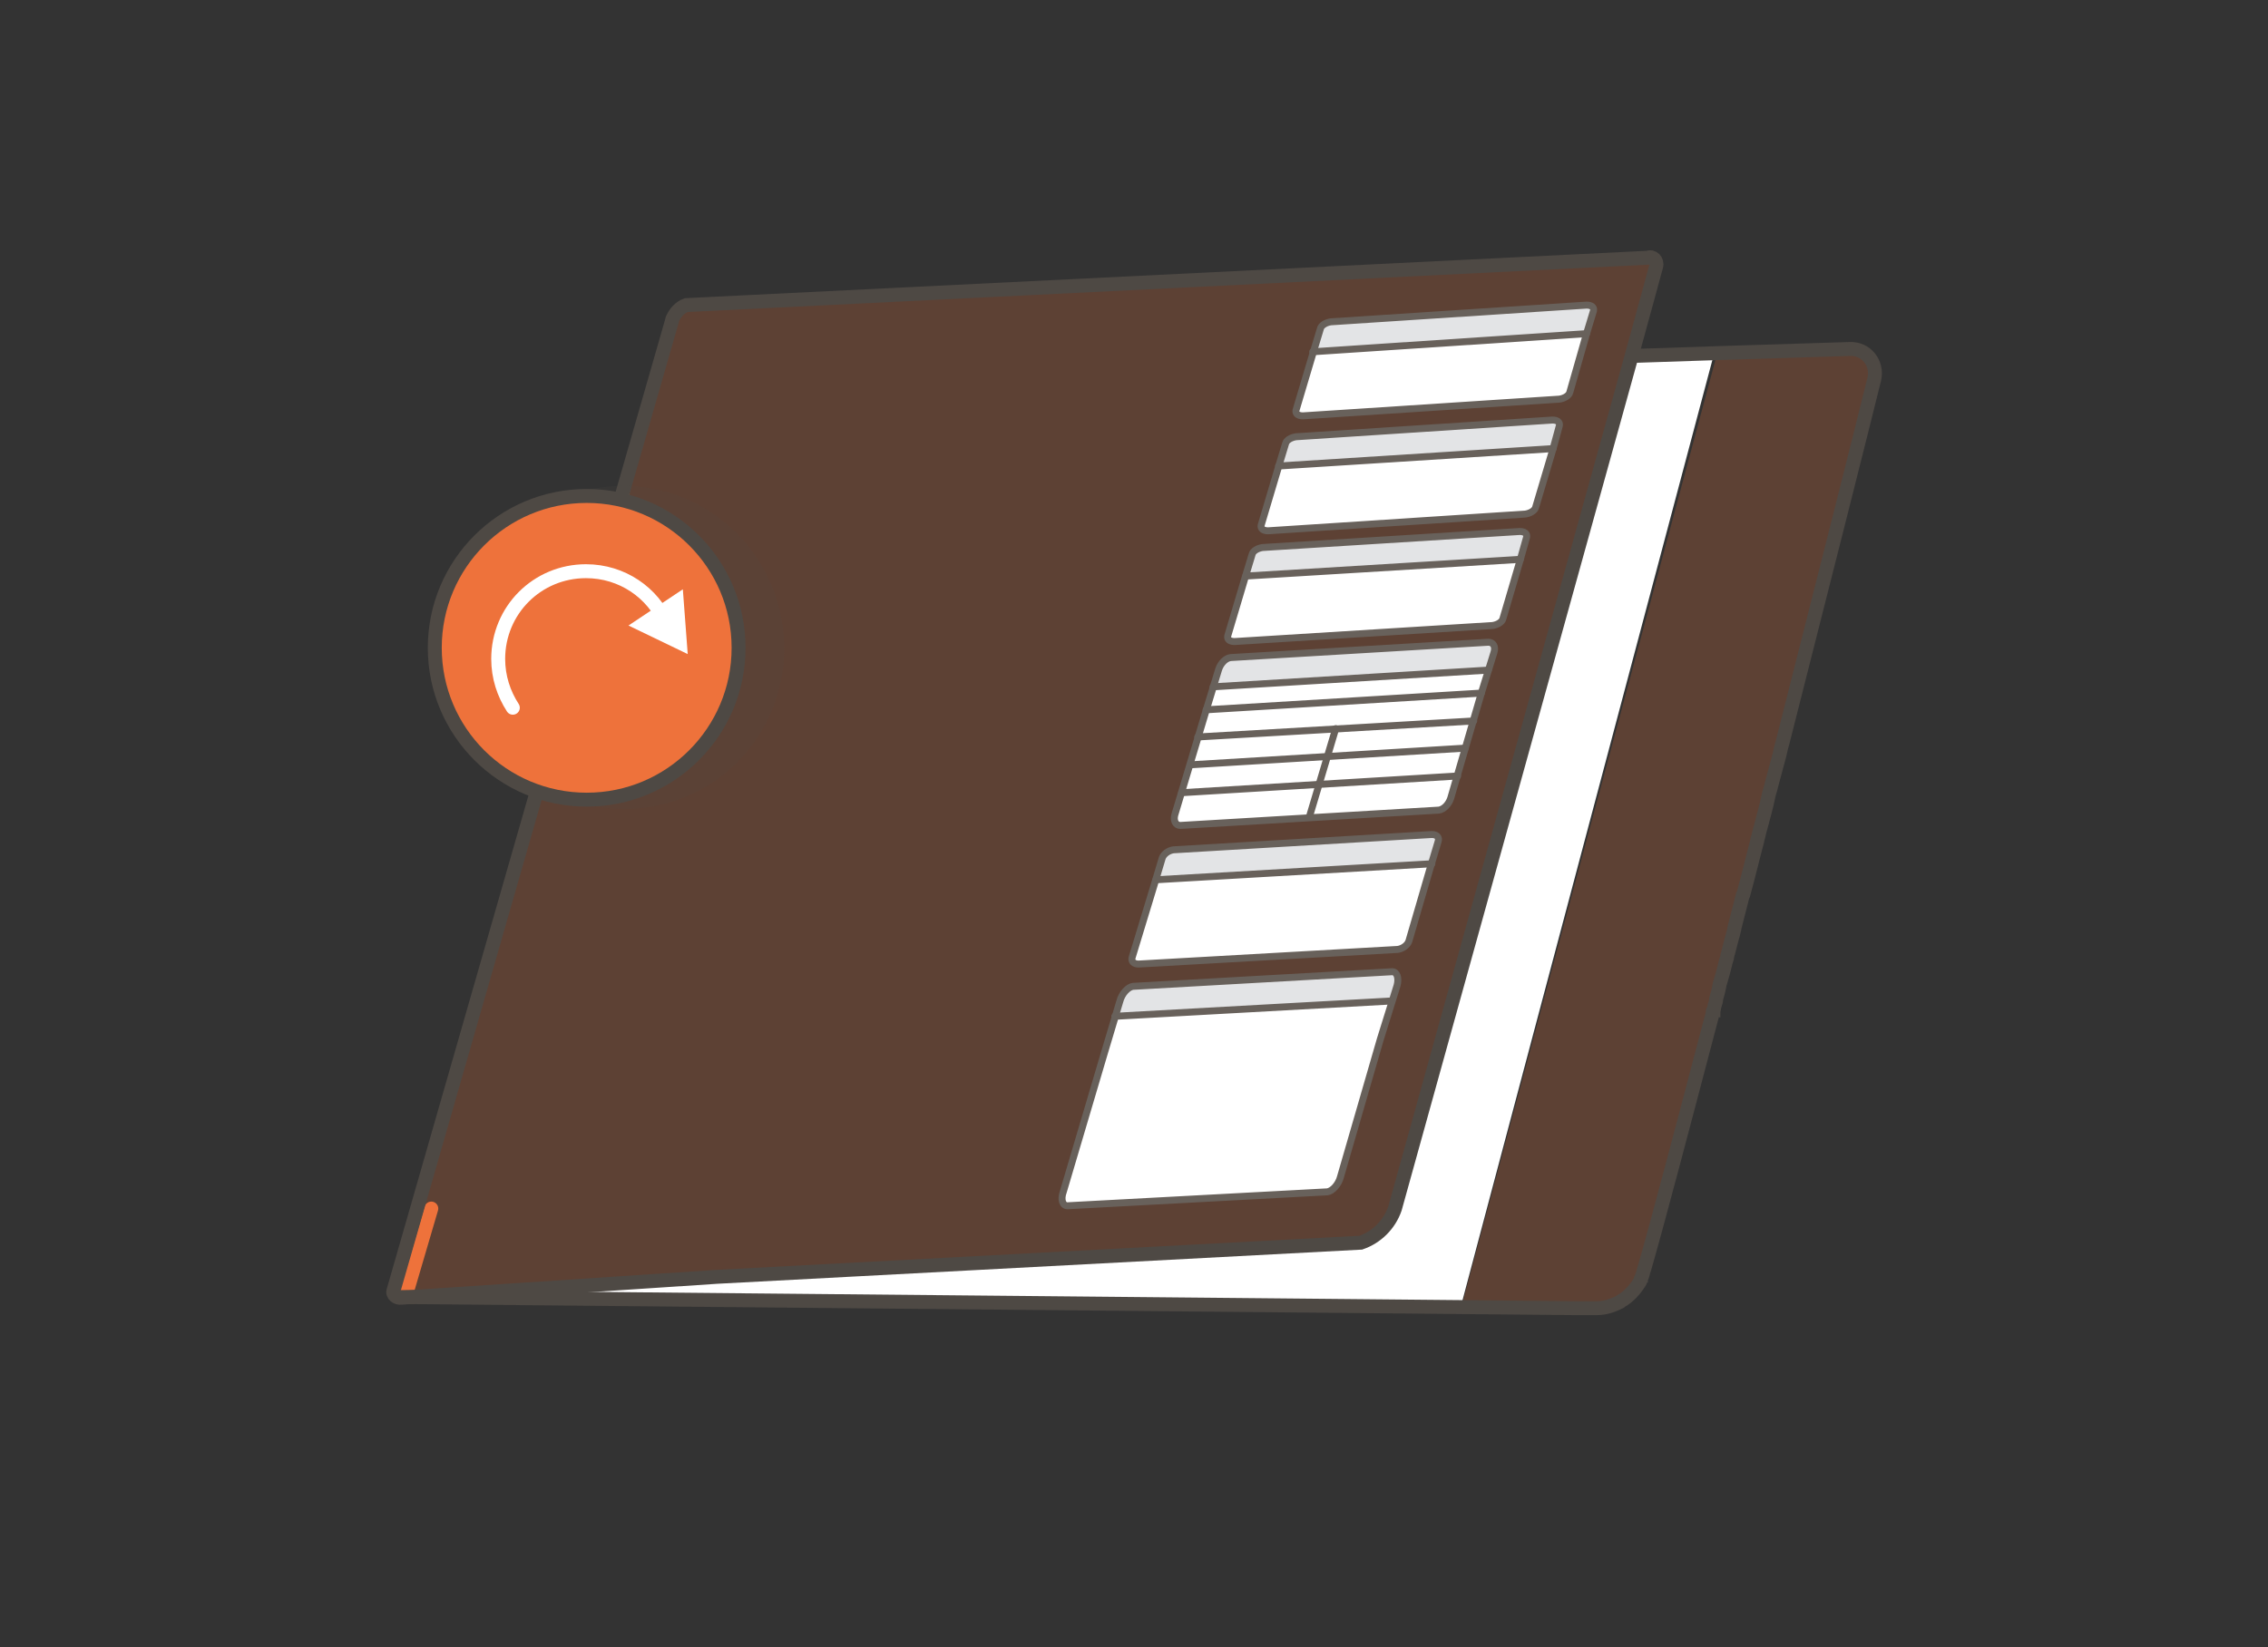 <?xml version="1.0" encoding="utf-8"?>
<!-- Generator: Adobe Illustrator 25.1.0, SVG Export Plug-In . SVG Version: 6.00 Build 0)  -->
<svg version="1.1" xmlns="http://www.w3.org/2000/svg" xmlns:xlink="http://www.w3.org/1999/xlink" x="0px" y="0px"
	 viewBox="0 0 325.5 236.5" style="enable-background:new 0 0 325.5 236.5;" xml:space="preserve">
<rect x="0" y="0" width="325.5" height="236.5" fill="#333333" stroke="none"/>
<style type="text/css">
	.st0{fill:#FFFFFF;}
	.st1{opacity:0.23;fill:#EE723B;}
	.st2{fill:#E2E4E4;}
	.st3{fill:none;stroke:#EE723B;stroke-width:2;stroke-linecap:round;stroke-miterlimit:10;}
	.st4{fill:none;stroke:#4E4944;stroke-width:2;stroke-miterlimit:10;}
	.st5{opacity:0.15;}
	.st6{fill:#4E4944;}
	.st7{fill:#EE723B;}
	.st8{fill:none;stroke:#4E4944;stroke-width:2;stroke-linejoin:round;stroke-miterlimit:10;}
	.st9{fill:none;stroke:#FFFFFF;stroke-width:2;stroke-linecap:round;stroke-miterlimit:10;}
	.st10{fill:#E3E4E6;}
	.st11{fill:none;stroke:#68615B;stroke-linecap:round;stroke-miterlimit:10;}
</style>
<g id="Layer_2">
</g>
<g id="Layer_1">
	<g>
		<g>
			<path class="st0" d="M226.1,187.7l-168.6-1.6l45.3-3l92.4-4.9c2.3-0.8,4.1-2.6,4.9-4.9l34-122.5l12-0.4l-36.4,137
				C209.8,187.5,220.4,187.7,226.1,187.7z"/>
			<path class="st1" d="M265.8,50.5c0,0,3.9-0.2,3.2,3.7c-1.7,7.2-7.2,28.7-13.2,52.3c0,0,0,0,0,0c-0.2,0.7-0.4,1.4-0.5,2
				c-0.4,1.3-0.7,2.7-1.1,4.1c-0.1,0.5-0.3,1-0.4,1.5c-0.4,1.5-0.8,2.9-1.1,4.4c-0.2,0.6-0.3,1.3-0.5,1.9c0,0,0,0.1,0,0.1
				c-0.7,2.7-1.4,5.3-2,7.7c0,0.1,0,0.1-0.1,0.2c-0.4,1.7-0.8,3.2-1.2,4.7c0,0,0,0.1,0,0.1c-0.2,0.9-0.5,1.8-0.7,2.7
				c-0.1,0.4-0.2,0.7-0.3,1.1c-0.1,0.3-0.1,0.6-0.2,0.8c-0.1,0.4-0.2,0.8-0.3,1.2c-0.1,0.4-0.2,0.7-0.3,1.1c-0.1,0.3-0.2,0.7-0.3,1
				c-0.2,0.8-0.4,1.5-0.5,2.1c-0.1,0.3-0.2,0.6-0.2,0.9c0,0.2-0.1,0.3-0.1,0.4c0,0,0,0,0,0.1c0,0.1-0.1,0.2-0.1,0.3
				c0,0.1,0,0.2-0.1,0.2c0,0.1,0,0.1,0,0.1c0,0,0,0,0,0.1c-0.1,0.4-0.2,0.8-0.3,1.1c-4.1,15.6-7.6,28.9-9.5,35.5
				c-0.2,0.6-0.4,1.1-0.5,1.5c0,0,0,0,0,0.1c-0.1,0.1-0.1,0.3-0.2,0.4c0,0,0,0,0,0c-0.7,0.9-1.5,1.9-2.7,2.7c0,0-0.1,0.1-0.1,0.1
				c-1,0.5-2.1,0.9-3.3,0.9c0,0-0.1,0-0.1,0l-3,0c-5.7-0.1-16.3-0.2-16.3-0.2l36.6-136.5L265.8,50.5z"/>
			<path class="st2" d="M269,54.2c-0.3,2.2-7.1,28.5-13.2,52.3C261.9,82.9,267.3,61.5,269,54.2z"/>
			<path class="st2" d="M255.8,106.5c-0.2,0.7-0.4,1.4-0.5,2C255.5,107.9,255.6,107.2,255.8,106.5z"/>
			<path class="st2" d="M245.5,146.6c-1.4,5.6-7.2,28.6-9.5,35.5C237.9,175.5,241.4,162.2,245.5,146.6z"/>
			<path class="st2" d="M235.3,184.1c0.1-0.1,0.1-0.3,0.2-0.4C235.4,183.8,235.3,184,235.3,184.1z"/>
			<path class="st2" d="M232.4,186.8c-0.9,0.5-1.9,0.9-3.3,0.9C230.3,187.7,231.5,187.4,232.4,186.8z"/>
			<path class="st2" d="M96.4,46.2c-0.2,0.5-0.4,1.1-0.8,2c-0.3,0.8-1.6,6.5-3.6,15.2L96.4,46.2z"/>
			<path class="st2" d="M81.3,107.3c4.5-17.1,8.2-32.9,10.7-43.8l-11.2,43.8H81.3z"/>
			<path class="st1" d="M58.4,185.3c0,0-0.4,0.4-1.1,0.4c-0.7,0-0.8-0.3-0.8-0.3s5.9-18.4,14.9-49.6l1.5-8.2l23.4-81.3l0,0
				c0.7-1.7,0.8-1.1,1.8-1.7c1.2-0.8,134-6.1,136.4-6.9c2.4-0.8,2.7,0.2,2.7,0.2s-0.3,1.7-0.8,4.7l-2.3,8.4l-34,122.5
				c-0.8,2.3-2.6,4.1-4.9,4.9l-92.4,4.9L58.4,185.3z"/>
		</g>
		<line class="st3" x1="61.9" y1="173.5" x2="58.2" y2="186.1"/>
		<g>
			<path class="st4" d="M96.4,46.2l0.1-0.4c0.4-0.9,1.1-1.7,2-2l138-6.8c0.7-0.3,1.4,0.4,1.2,1.2l-1.2,4.4l-2.3,8.4l-34,122.5
				c-0.8,2.3-2.6,4.1-4.9,4.9l-92.4,4.9l-45.3,3c-0.6,0.1-1.4-0.4-1.1-1.1L96.4,46.2L96.4,46.2z"/>
			<path class="st4" d="M57.5,186.2l168.6,1.6l3,0c0,0,0.1,0,0.1,0c1.2,0,2.3-0.4,3.3-0.9c0,0,0.1-0.1,0.1-0.1
				c1.1-0.6,2-1.6,2.7-2.7c0,0,0,0,0,0c0.1-0.1,0.1-0.3,0.2-0.4c0,0,0,0,0-0.1c0.2-0.4,0.3-0.8,0.4-1.2c0-0.1,0.1-0.2,0.1-0.3
				c1.9-6.6,5.4-19.9,9.5-35.5c0.1-0.4,0.2-0.7,0.3-1.1c0,0,0-0.1,0-0.1s0-0.1,0-0.1c0-0.1,0-0.2,0.1-0.2c0-0.1,0.1-0.2,0.1-0.3
				c0,0,0,0,0-0.1c0-0.1,0.1-0.3,0.1-0.4c0.1-0.3,0.2-0.6,0.2-0.9c0.2-0.7,0.4-1.4,0.5-2.1c0.1-0.3,0.2-0.7,0.3-1
				c0.1-0.4,0.2-0.7,0.3-1.1c0.1-0.4,0.2-0.8,0.3-1.2c0.1-0.3,0.2-0.6,0.2-0.8c0.1-0.4,0.2-0.7,0.3-1.1c0.2-0.9,0.5-1.8,0.7-2.7
				c0,0,0-0.1,0-0.1c0.4-1.6,0.8-3.1,1.2-4.7c0-0.1,0-0.1,0.1-0.2c0.7-2.5,1.3-5.1,2-7.7c0,0,0-0.1,0-0.1c0.2-0.6,0.3-1.3,0.5-1.9
				c0.4-1.5,0.8-2.9,1.1-4.4c0.1-0.5,0.3-1,0.4-1.5c0.4-1.4,0.7-2.7,1.1-4.1c0.2-0.7,0.3-1.4,0.5-2c0,0,0,0,0,0
				c6-23.6,11.4-45,13.2-52.3c0.5-2.3-1.2-4.4-3.5-4.3l-19.2,0.6l-12,0.4h0"/>
		</g>
		<g class="st5">
			<ellipse transform="matrix(0.96 -0.28 0.28 0.96 -22.438 28.73)" class="st6" cx="89.5" cy="93" rx="23" ry="23.2"/>
		</g>
		<g>
			<circle class="st7" cx="84.2" cy="93" r="21.8"/>
			<circle class="st8" cx="84.2" cy="93" r="21.8"/>
		</g>
		<g>
			<polygon class="st0" points="98.7,93.9 90.2,89.8 98,84.6 			"/>
			<path class="st9" d="M73.6,101.6c-1.3-2-2.1-4.4-2.1-7c0-7,5.6-12.6,12.6-12.6c5.2,0,9.6,3.1,11.5,7.5"/>
		</g>
	</g>
	<g>
		<g>
			<g id="XMLID_79_">
				<g>
					<path class="st0" d="M228.7,44.6l-1,3.3l-39.3,2.6l1-3.3c0.1-0.5,0.8-0.9,1.5-1l36.7-2.4C228.4,43.7,228.8,44.1,228.7,44.6z"/>
				</g>
				<g>
					<path class="st0" d="M227.7,47.9l-2.4,8.4c-0.1,0.5-0.8,0.9-1.5,1l-36.8,2.4c-0.7,0-1.1-0.3-1-0.8l2.5-8.4l1-3.3
						c0.1-0.5,0.8-0.9,1.5-1l36.7-2.4c0.7,0,1.1,0.3,1,0.8L227.7,47.9z"/>
					<line class="st0" x1="188.4" y1="50.5" x2="227.7" y2="47.9"/>
				</g>
			</g>
			<g id="XMLID_78_">
				<g>
					<path class="st0" d="M223.8,61.1l-1,3.3l-39.3,2.5l1-3.3c0.1-0.5,0.8-0.9,1.5-1l36.8-2.4C223.5,60.3,224,60.6,223.8,61.1z"/>
				</g>
				<g>
					<path class="st0" d="M222.9,64.4l-2.5,8.4c-0.1,0.5-0.8,0.9-1.5,1L182,76.2c-0.7,0-1.1-0.3-1-0.8l2.5-8.4l1-3.3
						c0.1-0.5,0.8-0.9,1.5-1l36.8-2.4c0.7,0,1.1,0.3,1,0.8L222.9,64.4z"/>
					<line class="st0" x1="183.5" y1="66.9" x2="222.9" y2="64.4"/>
				</g>
			</g>
			<g id="XMLID_77_">
				<g>
					<path class="st0" d="M219.2,76.9l-1,3.3l-39.4,2.4l1-3.3c0.1-0.5,0.8-0.9,1.5-1l36.9-2.3C218.9,76.1,219.4,76.4,219.2,76.9z"/>
				</g>
				<g>
					<path class="st0" d="M218.2,80.3l-2.5,8.5c-0.1,0.5-0.8,0.9-1.5,1l-37,2.3c-0.7,0-1.1-0.3-1-0.8l2.5-8.4l1-3.3
						c0.1-0.5,0.8-0.9,1.5-1l36.9-2.3c0.7,0,1.1,0.3,1,0.8L218.2,80.3z"/>
					<line class="st0" x1="178.8" y1="82.7" x2="218.2" y2="80.3"/>
				</g>
			</g>
			<g id="XMLID_76_">
				<g>
					<path class="st0" d="M206.5,120.6l-1,3.4l-39.6,2.3l1-3.4c0.2-0.5,0.8-0.9,1.5-1l37.1-2.2C206.2,119.7,206.6,120.1,206.5,120.6
						z"/>
				</g>
				<g>
					<path class="st0" d="M205.2,124.8l-3,10.3c-0.2,0.6-0.9,1.1-1.6,1.2l-37.2,2.1c-0.7,0-1.1-0.4-0.9-1l3.1-10.2l1.2-4
						c0.2-0.6,0.9-1.1,1.6-1.2l37.1-2.2c0.7,0,1.1,0.4,0.9,1L205.2,124.8z"/>
					<line class="st0" x1="165.9" y1="126.3" x2="205.5" y2="124"/>
				</g>
			</g>
			<g id="XMLID_75_">
				<g>
					<path class="st0" d="M200.7,140.3l-1,3.4l-39.7,2.2l1-3.4c0.2-0.5,0.8-0.9,1.5-1l37.2-2.1C200.4,139.4,200.9,139.8,200.7,140.3
						z"/>
				</g>
				<g>
					<path class="st0" d="M198.1,149.2l-5.7,19.7c-0.3,1.2-1.2,2.1-1.9,2.2l-37.3,2c-0.7,0-1-0.9-0.6-2l5.8-19.6l2.3-7.7
						c0.3-1.2,1.2-2.1,1.9-2.2l37.2-2.1c0.7,0,1,0.9,0.7,2L198.1,149.2z"/>
					<line class="st0" x1="160" y1="145.9" x2="199.7" y2="143.7"/>
				</g>
			</g>
			<g id="XMLID_74_">
				<g>
					<path class="st0" d="M214.6,92.9l-1,3.4l-39.5,2.4l1-3.3c0.2-0.5,0.8-0.9,1.5-1l37-2.2C214.3,92,214.7,92.3,214.6,92.9z"/>
				</g>
				<g>
					<path class="st0" d="M212.6,99.5l-4.4,15.1c-0.3,0.9-1,1.6-1.7,1.7l-37.1,2.2c-0.7,0-1-0.7-0.8-1.5l4.5-15l1.8-5.9
						c0.3-0.9,1-1.6,1.7-1.7l37-2.2c0.7,0,1.1,0.6,0.8,1.5L212.6,99.5z"/>
					<line class="st0" x1="174.1" y1="98.6" x2="213.6" y2="96.2"/>
					<line class="st0" x1="173.1" y1="101.9" x2="212.6" y2="99.5"/>
					<line class="st0" x1="171.9" y1="105.8" x2="211.5" y2="103.5"/>
					<line class="st0" x1="170.8" y1="109.8" x2="210.3" y2="107.4"/>
					<line class="st0" x1="169.6" y1="113.8" x2="209.2" y2="111.4"/>
					<line class="st0" x1="191.7" y1="104.6" x2="188" y2="117"/>
				</g>
			</g>
		</g>
		<g>
			<g id="XMLID_73_">
				<g>
					<path class="st10" d="M228.7,44.6l-1,3.3l-39.3,2.6l1-3.3c0.1-0.5,0.8-0.9,1.5-1l36.7-2.4C228.4,43.7,228.8,44.1,228.7,44.6z"
						/>
				</g>
				<g>
					<path class="st11" d="M227.7,47.9l-2.4,8.4c-0.1,0.5-0.8,0.9-1.5,1l-36.8,2.4c-0.7,0-1.1-0.3-1-0.8l2.5-8.4l1-3.3
						c0.1-0.5,0.8-0.9,1.5-1l36.7-2.4c0.7,0,1.1,0.3,1,0.8L227.7,47.9z"/>
					<line class="st11" x1="188.4" y1="50.5" x2="227.7" y2="47.9"/>
				</g>
			</g>
			<g id="XMLID_72_">
				<g>
					<path class="st10" d="M223.8,61.1l-1,3.3l-39.3,2.5l1-3.3c0.1-0.5,0.8-0.9,1.5-1l36.8-2.4C223.5,60.3,224,60.6,223.8,61.1z"/>
				</g>
				<g>
					<path class="st11" d="M222.9,64.4l-2.5,8.4c-0.1,0.5-0.8,0.9-1.5,1L182,76.2c-0.7,0-1.1-0.3-1-0.8l2.5-8.4l1-3.3
						c0.1-0.5,0.8-0.9,1.5-1l36.8-2.4c0.7,0,1.1,0.3,1,0.8L222.9,64.4z"/>
					<line class="st11" x1="183.5" y1="66.9" x2="222.9" y2="64.4"/>
				</g>
			</g>
			<g id="XMLID_71_">
				<g>
					<path class="st10" d="M219.2,76.9l-1,3.3l-39.4,2.4l1-3.3c0.1-0.5,0.8-0.9,1.5-1l36.9-2.3C218.9,76.1,219.4,76.4,219.2,76.9z"
						/>
				</g>
				<g>
					<path class="st11" d="M218.2,80.3l-2.5,8.5c-0.1,0.5-0.8,0.9-1.5,1l-37,2.3c-0.7,0-1.1-0.3-1-0.8l2.5-8.4l1-3.3
						c0.1-0.5,0.8-0.9,1.5-1l36.9-2.3c0.7,0,1.1,0.3,1,0.8L218.2,80.3z"/>
					<line class="st11" x1="178.8" y1="82.7" x2="218.2" y2="80.3"/>
				</g>
			</g>
			<g id="XMLID_70_">
				<g>
					<path class="st10" d="M206.5,120.6l-1,3.4l-39.6,2.3l1-3.4c0.2-0.5,0.8-0.9,1.5-1l37.1-2.2
						C206.2,119.7,206.6,120.1,206.5,120.6z"/>
				</g>
				<g>
					<path class="st11" d="M205.2,124.8l-3,10.3c-0.2,0.6-0.9,1.1-1.6,1.2l-37.2,2.1c-0.7,0-1.1-0.4-0.9-1l3.1-10.2l1.2-4
						c0.2-0.6,0.9-1.1,1.6-1.2l37.1-2.2c0.7,0,1.1,0.4,0.9,1L205.2,124.8z"/>
					<line class="st11" x1="165.9" y1="126.3" x2="205.5" y2="124"/>
				</g>
			</g>
			<g id="XMLID_69_">
				<g>
					<path class="st10" d="M200.7,140.3l-1,3.4l-39.7,2.2l1-3.4c0.2-0.5,0.8-0.9,1.5-1l37.2-2.1
						C200.4,139.4,200.9,139.8,200.7,140.3z"/>
				</g>
				<g>
					<path class="st11" d="M198.1,149.2l-5.7,19.7c-0.3,1.2-1.2,2.1-1.9,2.2l-37.3,2c-0.7,0-1-0.9-0.6-2l5.8-19.6l2.3-7.7
						c0.3-1.2,1.2-2.1,1.9-2.2l37.2-2.1c0.7,0,1,0.9,0.7,2L198.1,149.2z"/>
					<line class="st11" x1="160" y1="145.9" x2="199.7" y2="143.7"/>
				</g>
			</g>
			<g id="XMLID_68_">
				<g>
					<path class="st10" d="M214.6,92.9l-1,3.4l-39.5,2.4l1-3.3c0.2-0.5,0.8-0.9,1.5-1l37-2.2C214.3,92,214.7,92.3,214.6,92.9z"/>
				</g>
				<g>
					<path class="st11" d="M212.6,99.5l-4.4,15.1c-0.3,0.9-1,1.6-1.7,1.7l-37.1,2.2c-0.7,0-1-0.7-0.8-1.5l4.5-15l1.8-5.9
						c0.3-0.9,1-1.6,1.7-1.7l37-2.2c0.7,0,1.1,0.6,0.8,1.5L212.6,99.5z"/>
					<line class="st11" x1="174.1" y1="98.6" x2="213.6" y2="96.2"/>
					<line class="st11" x1="173.1" y1="101.9" x2="212.6" y2="99.5"/>
					<line class="st11" x1="171.9" y1="105.8" x2="211.5" y2="103.5"/>
					<line class="st11" x1="170.8" y1="109.8" x2="210.3" y2="107.4"/>
					<line class="st11" x1="169.6" y1="113.8" x2="209.2" y2="111.4"/>
					<line class="st11" x1="191.7" y1="104.6" x2="188" y2="117"/>
				</g>
			</g>
		</g>
	</g>
</g>
</svg>
